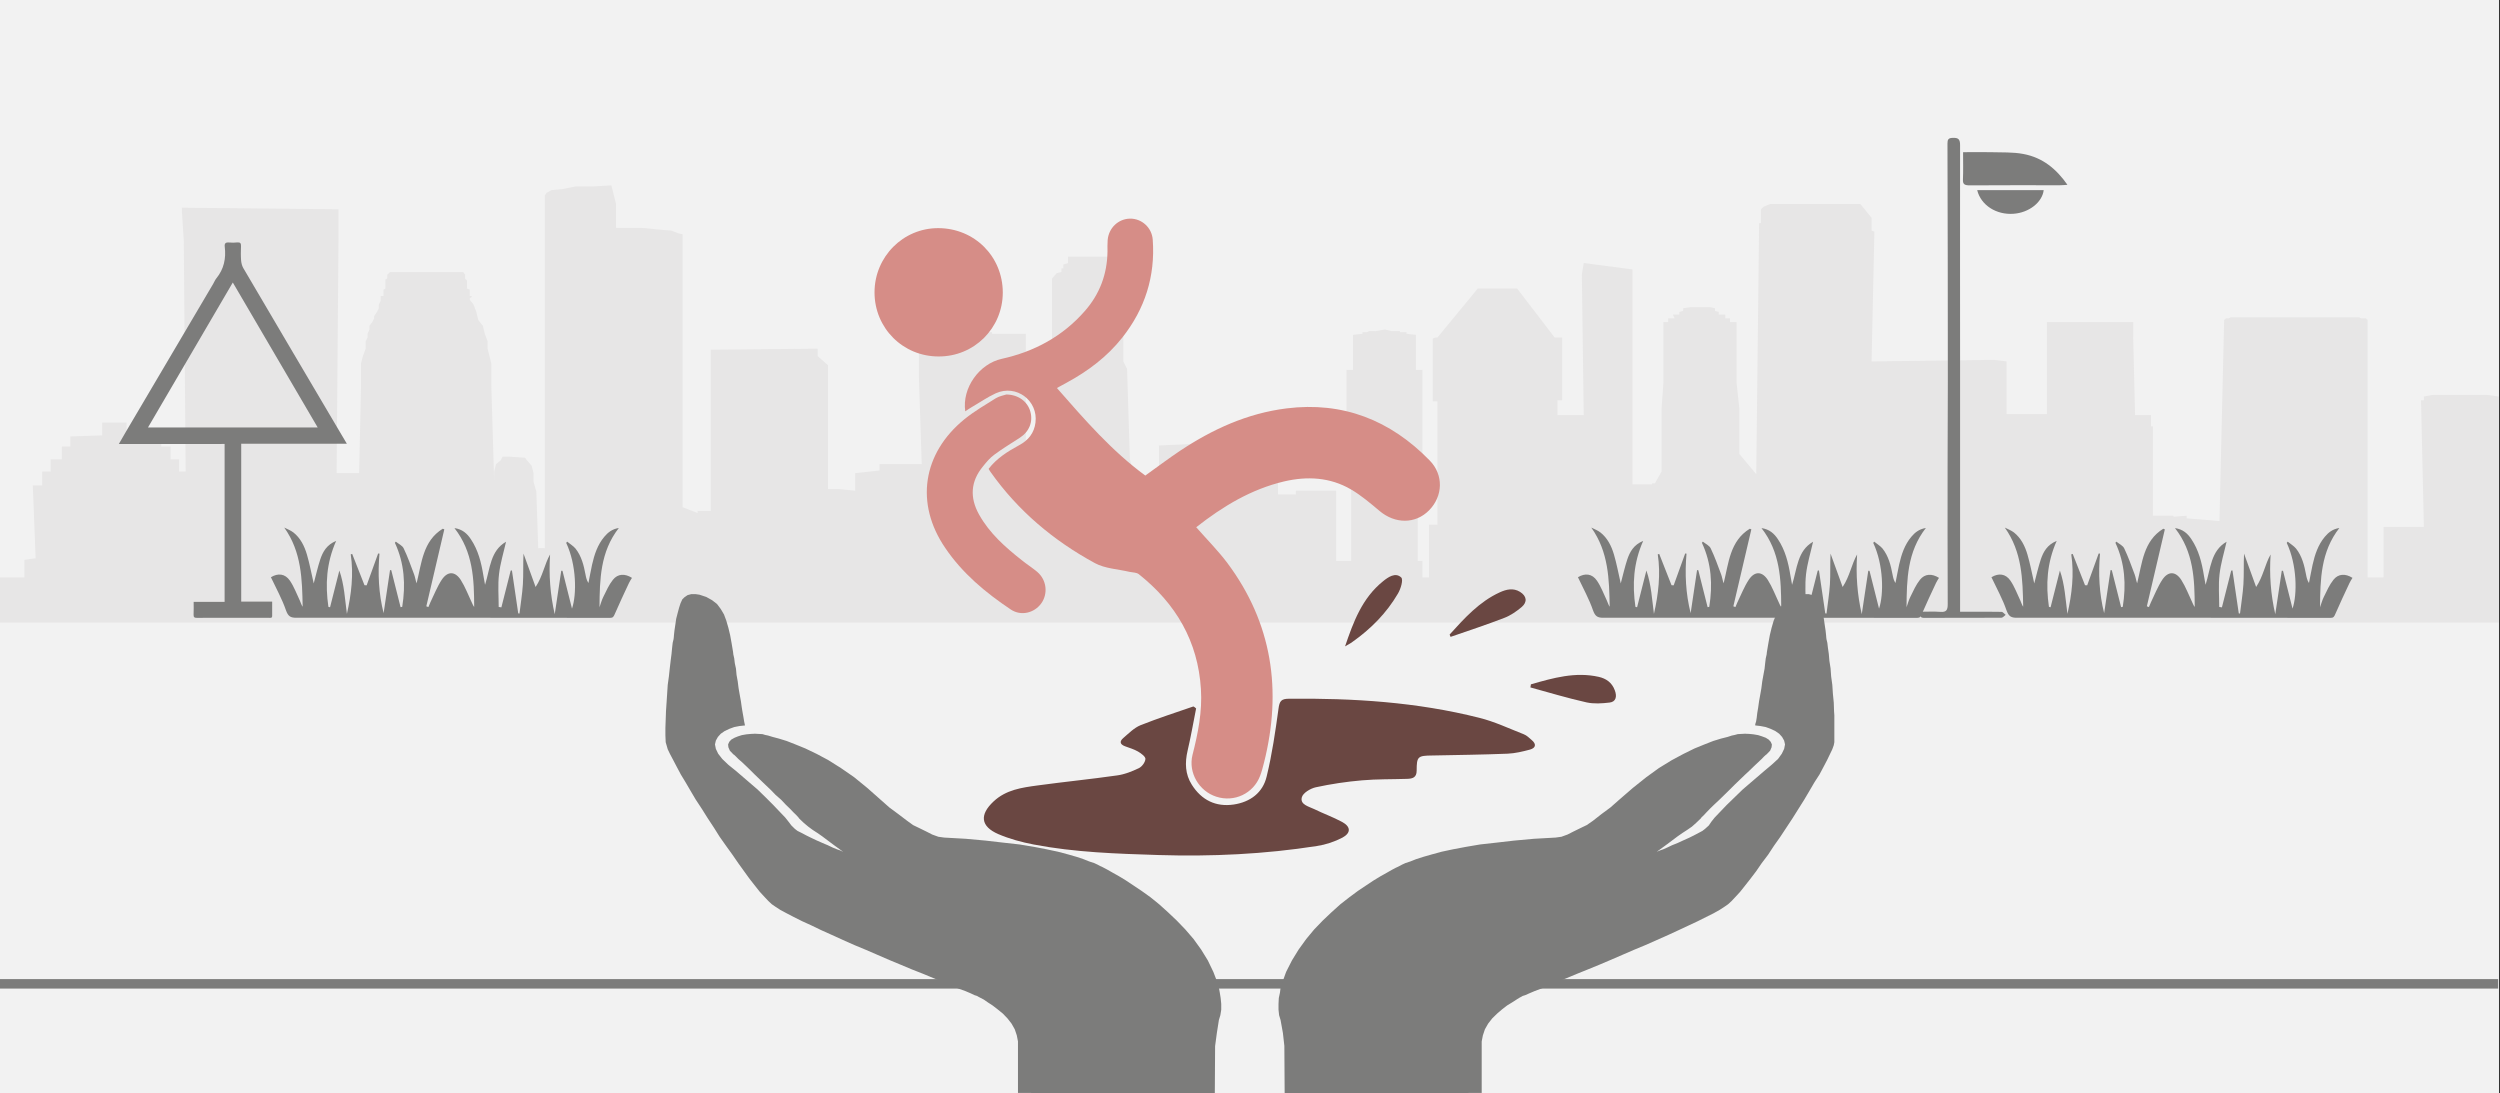 <svg width="526" height="230" xmlns="http://www.w3.org/2000/svg" xmlns:xlink="http://www.w3.org/1999/xlink" overflow="hidden"><rect width="100%" height="100%" fill="#333333" stroke="none"/><defs><clipPath id="clip0"><path d="M0 0 526 0 526 230 0 230Z" fill-rule="evenodd" clip-rule="evenodd"/></clipPath></defs><g clip-path="url(#clip0)"><rect x="0" y="0" width="525.239" height="230" fill="#FFFFFF" transform="scale(1.001 1)"/><rect x="0" y="0" width="525.239" height="230" fill="#F2F2F2" transform="scale(1.001 1)"/><path d="M525.239 90.881 525.239 44.433 522.874 44.097 511.246 44.097 509.472 44.433 509.472 44.433 509.472 45.217 508.88 45.217 508.88 45.44 509.472 71.854 503.756 71.854 500.997 71.854 500.997 82.487 497.647 82.487 497.647 28.54 497.647 28.316 497.252 27.98 496.267 27.98 495.873 27.757 494.493 27.757 493.508 27.757 471.237 27.757 469.857 27.757 468.872 27.757 468.478 27.98 467.886 27.98 467.492 28.316 466.507 70.623 459.609 70.063 459.609 69.504 456.849 69.728 456.849 69.504 456.258 69.504 455.864 69.504 454.878 69.504 453.893 69.504 453.499 69.504 452.513 69.504 452.513 50.701 452.119 50.701 452.119 48.35 451.725 48.35 448.769 48.35 448.375 32.01 448.375 29.324 448.375 28.764 447.98 28.764 430.637 28.764 430.242 28.764 430.242 29.324 430.242 32.01 430.242 48.127 429.848 48.127 426.498 48.127 422.753 48.127 421.768 48.127 421.768 37.046 419.008 36.711 393.387 37.046 393.978 9.737 393.387 9.513 393.387 8.954 393.387 7.946 393.387 6.827 391.022 3.917 390.234 3.917 372.102 3.917 370.722 4.477 370.131 5.037 370.131 6.044 370.131 7.163 370.131 7.946 369.737 7.946 369.737 8.73 369.145 60.774 365.598 56.521 365.598 47.007 365.006 41.523 365.006 28.764 363.627 28.764 363.627 28.764 363.627 27.98 362.641 27.98 362.641 27.98 362.641 27.197 361.853 27.197 361.262 27.197 361.262 26.637 360.473 26.414 360.473 26.414 360.473 25.854 359.488 25.63 355.349 25.63 353.772 25.854 353.772 26.414 353.772 26.414 352.984 26.637 352.984 27.197 352.984 27.197 351.604 27.197 351.999 27.98 351.604 27.98 350.619 27.98 350.619 28.764 350.619 28.764 349.634 28.764 349.634 41.523 349.239 47.007 349.239 60.214 347.86 62.676 347.269 62.676 347.269 62.9 345.889 62.9 345.889 62.9 344.115 62.9 344.115 62.9 343.13 62.9 343.13 29.324 343.13 17.684 332.881 16.341 332.487 18.803 332.881 48.35 327.363 48.35 327.363 47.343 327.363 47.343 327.363 45.217 327.363 45.217 327.757 45.217 327.757 45.217 328.348 45.217 328.348 45.217 328.348 45.217 328.348 32.234 328.348 32.01 328.348 32.01 328.348 32.01 327.757 32.01 327.757 32.01 327.363 32.01 327.363 32.01 326.771 32.01 326.771 32.01 326.771 32.01 318.888 21.713 310.61 21.713 302.135 32.01 302.135 32.01 302.135 32.01 302.135 32.01 302.135 32.01 301.741 32.01 301.741 32.01 301.15 32.234 301.15 32.234 301.15 32.234 301.15 45.217 301.15 45.217 301.15 45.217 301.15 45.44 301.741 45.44 302.135 45.44 302.135 45.44 302.135 47.567 302.135 47.567 302.135 47.567 302.135 71.406 300.362 71.406 300.362 82.487 298.982 82.487 298.982 79.017 297.997 79.017 297.997 60.998 298.982 60.998 298.982 38.837 297.602 38.837 297.602 31.45 295.632 31.226 295.632 31.226 295.632 30.89 295.237 30.89 295.237 30.89 294.646 30.89 294.646 30.89 294.252 30.89 294.252 30.667 293.858 30.667 293.267 30.667 292.872 30.667 292.478 30.667 291.099 30.331 289.128 30.667 289.128 30.667 288.734 30.667 288.142 30.667 287.748 30.667 287.748 30.667 287.354 30.89 286.763 30.89 286.763 30.89 286.368 30.89 286.368 30.89 286.368 31.226 286.368 31.226 284.398 31.45 284.398 38.837 283.018 38.837 283.018 60.998 284.003 60.998 284.003 79.017 280.85 79.017 280.85 64.243 273.361 64.243 272.375 64.243 272.375 65.027 272.375 65.027 270.01 65.027 268.631 65.027 268.631 61.557 267.645 61.557 267.645 57.304 266.266 57.304 266.266 57.304 266.266 57.304 266.266 57.304 265.871 57.304 265.871 57.304 265.477 57.304 265.477 57.304 264.886 57.304 264.886 57.304 264.492 57.304 264.492 57.304 263.9 57.304 262.521 57.304 261.732 57.304 261.732 54.954 259.762 54.954 257.397 54.954 257.397 58.983 257.397 58.983 256.608 58.983 256.608 62.676 255.623 62.676 255.623 64.467 255.229 64.467 255.229 64.467 254.637 64.467 254.637 64.467 254.637 62.9 252.864 62.9 252.864 61.557 252.864 61.333 250.893 61.557 250.893 54.394 243.6 54.73 243.6 62.9 242.615 62.9 242.615 82.487 242.615 82.487 242.615 73.757 238.87 73.757 238.87 63.124 237.491 57.64 236.899 38.613 236.111 37.046 236.111 19.586 235.52 18.467 234.731 18.243 234.731 17.684 234.731 17.46 234.14 17.46 234.14 16.676 234.14 16.676 233.352 16.341 233.352 15.333 233.352 14.998 232.761 14.998 224.877 14.998 224.483 14.998 224.483 15.333 224.483 16.341 223.497 16.676 223.497 16.676 223.497 17.46 223.103 17.46 223.103 17.684 223.103 18.243 222.118 18.467 221.132 19.586 221.132 37.046 220.147 38.613 220.147 54.954 220.147 54.73 220.147 54.73 220.147 54.394 220.147 54.394 217.979 54.394 217.388 54.394 217.388 54.73 217.388 54.73 216.994 54.73 216.994 54.954 216.994 55.289 216.994 55.289 216.994 55.289 216.994 55.513 216.402 55.513 216.402 55.513 216.402 56.073 216.008 56.073 216.008 56.073 216.008 65.027 215.614 66.034 215.614 40.404 215.614 38.837 215.614 35.144 215.614 35.144 215.614 33.8 215.614 31.226 208.519 31.226 208.519 30.89 207.73 30.89 207.73 31.226 201.621 31.226 201.227 30.667 200.241 30.667 200.241 31.226 193.737 31.226 193.737 33.8 193.737 35.144 193.146 35.144 193.146 38.837 193.146 40.404 193.737 58.647 185.262 58.647 184.868 58.647 184.868 59.99 184.868 59.99 179.744 60.55 179.744 64.243 176.394 63.907 174.028 63.907 174.028 55.737 174.028 55.737 174.028 37.83 171.861 35.927 171.861 35.927 171.861 34.584 171.861 34.36 149.393 34.584 149.393 68.496 146.633 68.496 146.633 68.944 143.48 67.713 143.48 10.297 142.494 10.073 141.115 9.513 138.356 9.29 135.005 8.954 131.26 8.954 129.487 8.954 129.487 3.917 128.501 0 124.757 0.224 121.012 0.224 118.253 0.783 115.888 1.007 114.902 1.567 114.508 2.127 114.508 10.521 114.508 76.331 114.114 76.331 113.128 76.331 112.734 64.467 112.143 62.341 112.143 60.55 111.749 58.983 110.763 57.864 110.369 57.304 107.019 57.08 105.639 57.08 105.245 57.864 104.259 58.647 103.865 60.214 103.865 62.117 103.274 42.307 103.274 40.74 103.274 40.74 103.274 40.404 103.274 39.061 103.274 37.494 102.88 35.927 102.486 34.36 102.486 32.793 101.894 31.226 101.5 29.547 100.515 28.316 100.121 26.637 99.529 25.071 98.741 24.063 98.741 23.727 99.135 23.504 99.135 23.28 99.135 23.28 99.135 23.28 98.741 23.28 98.741 22.944 98.741 22.496 98.741 21.937 98.15 21.713 98.15 21.153 98.15 20.817 98.15 20.37 98.15 20.034 97.755 19.586 97.755 19.251 97.755 18.803 97.361 18.243 81.989 18.243 81.397 18.803 81.397 19.027 81.397 19.586 81.003 19.81 81.003 20.37 81.003 20.817 81.003 21.153 81.003 21.713 80.609 21.937 80.609 22.496 80.609 22.72 80.609 23.28 80.018 23.28 80.018 24.287 79.623 25.071 79.623 25.854 79.229 26.637 78.638 27.533 78.638 27.98 78.244 28.764 77.653 29.547 77.653 30.331 77.258 31.226 77.258 32.01 76.864 32.793 76.864 34.36 76.273 35.927 75.879 37.494 75.879 39.061 75.879 40.74 75.879 40.964 75.879 42.307 75.485 60.55 70.754 60.55 71.149 11.08 71.149 5.037 38.235 4.701 38.235 5.484 38.629 11.64 39.023 60.214 37.644 60.214 37.644 57.64 37.644 57.64 37.644 57.64 37.644 57.64 37.644 57.64 35.87 57.64 35.87 55.289 35.87 55.289 35.87 54.954 35.87 54.954 35.87 54.954 35.279 54.954 33.899 54.954 33.899 53.163 33.899 53.163 33.505 52.827 33.505 52.827 33.505 52.827 33.505 52.827 26.607 52.603 26.607 52.38 26.607 52.38 26.607 52.38 26.607 52.38 26.607 52.044 26.607 52.044 26.607 51.82 26.607 51.484 26.607 51.26 26.607 51.26 26.607 51.036 26.607 50.701 26.607 50.701 26.607 50.701 26.607 50.701 26.607 49.917 21.483 49.917 21.483 52.603 14.782 52.827 14.782 52.827 14.782 52.827 14.782 54.954 13.008 54.954 13.008 54.954 13.008 54.954 13.008 54.954 13.008 57.64 11.234 57.64 10.643 57.64 10.643 57.64 10.643 57.64 10.643 57.64 10.643 60.214 9.263 60.214 9.263 60.214 9.263 60.214 8.869 60.214 8.869 60.214 8.869 60.214 8.869 60.214 8.869 60.214 8.869 63.124 6.898 63.124 7.489 78.457 5.124 78.793 5.124 82.487 0 82.487 0 92 525.239 92 525.239 90.881Z" fill="#E7E6E6" fill-rule="evenodd" transform="matrix(1.001 0 -0 1 0 39)"/><path d="M0 0 525.087 0" stroke="#7C7C7B" stroke-width="1.997" stroke-miterlimit="8" fill="none" fill-rule="evenodd" transform="matrix(1.001 0 -0 1 0 207)"/><path d="M6.314 0 7.172 0.128 8.581 0.595 9.807 1.275 10.849 2.083 11.646 3.146 12.32 4.294 12.811 5.611 13.24 7.099 13.608 8.63 13.914 10.33 14.221 12.158 14.282 12.71 14.466 13.518 14.588 14.539 14.834 15.686 14.956 17.004 15.201 18.364 15.385 19.81 15.63 21.212 15.876 22.573 16.06 23.891 16.244 24.996 16.427 26.016 16.55 26.781 16.673 27.377 16.734 27.632 15.569 27.759 14.466 27.972 13.424 28.354 12.443 28.822 11.646 29.375 11.033 30.055 10.604 30.82 10.42 31.628 10.604 32.563 11.095 33.583 11.953 34.688 13.24 35.921 14.772 37.154 19.37 41.107 21.025 42.723 22.68 44.38 25.193 47.016 25.867 47.866 26.48 48.674 27.215 49.397 27.767 49.822 28.625 50.247 29.667 50.8 30.709 51.31 31.874 51.862 33.039 52.372 34.142 52.84 35.123 53.308 36.042 53.69 36.778 53.945 37.207 54.158 37.329 54.2 35.123 52.585 32.916 50.927 31.935 50.247 30.955 49.609 30.035 48.929 29.116 48.164 28.135 47.229 27.951 46.974 27.522 46.506 26.909 45.911 26.174 45.146 25.254 44.253 24.335 43.275 23.17 42.255 22.189 41.235 21.025 40.13 19.921 39.067 18.818 38.004 17.837 37.026 16.918 36.134 16.06 35.326 15.324 34.688 14.834 34.178 14.466 33.838 14.282 33.711 13.546 32.945 13.24 32.223 13.179 31.628 13.424 31.075 13.853 30.607 14.527 30.225 15.263 29.927 16.06 29.672 17.04 29.502 17.96 29.417 18.818 29.375 19.615 29.417 20.412 29.459 20.963 29.63 21.576 29.757 22.557 30.055 23.844 30.395 25.499 30.905 27.338 31.628 29.422 32.478 31.813 33.626 34.265 34.943 36.9 36.601 39.659 38.514 42.417 40.767 45.298 43.318 47.075 44.891 48.914 46.251 50.815 47.696 52.041 48.589 53.45 49.269 54.922 49.992 56.086 50.587 57.373 51.055 58.599 51.225 63.135 51.48 67.303 51.862 70.981 52.287 74.414 52.67 77.478 53.18 80.114 53.69 82.505 54.2 84.589 54.753 86.366 55.263 87.899 55.773 89.064 56.241 90.106 56.581 90.841 56.921 91.393 57.219 91.699 57.346 92.19 57.601 92.986 58.026 94.028 58.621 95.316 59.344 96.787 60.237 98.319 61.257 100.097 62.447 101.936 63.765 103.775 65.253 105.613 66.911 107.452 68.654 109.291 70.567 111.008 72.565 112.601 74.775 114.011 77.071 115.176 79.494 116.156 82.044 116.34 82.81 116.524 83.83 116.708 84.978 116.831 86.21 116.831 87.443 116.647 88.591 116.34 89.611 115.911 92.332 115.543 95.095 115.482 105 74.107 104.957 74.107 94.117 73.862 92.842 73.433 91.567 72.759 90.376 71.9 89.271 70.92 88.251 69.817 87.358 68.774 86.551 67.794 85.913 66.936 85.318 66.2 84.935 65.648 84.638 65.526 84.553 64.974 84.383 64.177 84 63.074 83.532 61.664 83.022 60.009 82.342 58.231 81.577 56.27 80.769 54.125 79.876 51.857 78.984 49.527 78.006 47.075 76.986 44.624 75.923 42.172 74.86 39.72 73.84 37.329 72.777 35 71.715 32.732 70.694 30.709 69.717 28.748 68.824 26.97 67.931 25.499 67.166 24.151 66.443 23.109 65.763 22.373 65.253 21.638 64.573 20.841 63.723 19.86 62.66 18.818 61.342 17.715 59.939 16.55 58.324 15.324 56.623 14.098 54.838 12.75 52.968 11.401 51.055 10.175 49.099 8.888 47.144 7.662 45.188 6.375 43.233 5.271 41.362 4.229 39.577 3.249 37.962 2.391 36.346 1.655 34.943 0.981 33.668 0.49 32.648 0.245 31.798 0.061 31.16 0 29.715 0 28.142 0.061 26.441 0.123 24.656 0.245 22.828 0.368 20.957 0.49 19.087 0.736 17.302 0.919 15.601 1.103 14.028 1.287 12.583 1.41 11.308 1.532 10.245 1.716 9.48 1.778 8.97 1.778 8.842 1.9 7.694 2.084 6.462 2.268 5.186 2.574 3.996 2.881 2.848 3.187 1.913 3.555 1.105 3.984 0.68 4.659 0.213 5.455 0 6.314 0Z" fill="#7C7C7B" fill-rule="evenodd" transform="matrix(1.001 0 -0 1 140 125)"/><path d="M110.572 0 111.431 0 112.229 0.213 112.965 0.68 113.333 1.105 113.701 1.913 114.069 2.848 114.376 3.996 114.622 5.186 114.806 6.462 114.99 7.694 115.113 8.842 115.113 8.97 115.174 9.48 115.358 10.245 115.481 11.308 115.665 12.583 115.788 14.028 116.033 15.601 116.156 17.302 116.401 19.087 116.524 20.957 116.708 22.828 116.769 24.656 116.831 25.506 116.831 31.16 116.708 31.798 116.401 32.648 115.91 33.668 115.297 34.943 114.56 36.346 113.701 37.962 112.658 39.577 111.615 41.362 110.511 43.233 109.283 45.188 108.056 47.144 106.768 49.099 105.479 51.055 104.129 52.968 102.902 54.838 101.552 56.623 100.386 58.324 99.159 59.939 98.054 61.342 97.011 62.66 96.029 63.723 95.232 64.573 94.495 65.253 93.759 65.763 92.716 66.443 91.427 67.166 89.893 67.931 88.114 68.824 86.212 69.717 84.126 70.694 81.916 71.715 79.523 72.777 77.13 73.84 74.676 74.86 72.222 75.923 69.767 76.986 67.374 78.006 64.981 78.984 62.772 79.876 60.624 80.769 58.599 81.577 56.82 82.342 55.163 83.022 53.813 83.532 52.709 84 51.85 84.383 51.297 84.553 51.175 84.638 50.623 84.935 50.009 85.318 49.089 85.913 48.045 86.551 47.002 87.358 45.959 88.251 44.916 89.271 44.057 90.376 43.382 91.567 42.953 92.842 42.707 94.117 42.707 104.957 1.289 105 1.227 95.053 0.92 92.332 0.43 89.611 0.123 88.591 0 87.443 0 86.21 0.061 84.978 0.307 83.83 0.43 82.81 0.675 82.044 1.595 79.494 2.823 77.071 4.234 74.775 5.829 72.565 7.486 70.567 9.327 68.654 11.168 66.911 13.008 65.253 14.911 63.765 16.69 62.447 18.47 61.257 20.004 60.237 21.476 59.344 22.765 58.621 23.808 58.026 24.606 57.601 25.158 57.346 25.403 57.219 25.956 56.921 26.692 56.581 27.735 56.241 28.901 55.773 30.496 55.263 32.276 54.753 34.301 54.2 36.694 53.69 39.394 53.18 42.4 52.67 45.836 52.287 49.518 51.862 53.691 51.48 58.231 51.225 59.459 51.055 60.747 50.587 61.913 49.992 63.386 49.269 64.797 48.589 66.085 47.696 67.926 46.251 69.767 44.891 71.546 43.318 74.492 40.767 77.314 38.514 79.953 36.601 82.653 34.943 85.107 33.626 87.439 32.478 89.525 31.628 91.366 30.905 93.023 30.395 94.373 30.055 95.293 29.757 95.907 29.63 96.52 29.459 97.257 29.417 98.054 29.375 98.975 29.417 99.834 29.502 100.816 29.672 101.613 29.927 102.411 30.225 103.025 30.607 103.454 31.075 103.7 31.628 103.638 32.223 103.331 32.945 102.595 33.711 102.411 33.838 102.043 34.178 101.552 34.688 100.877 35.326 100.018 36.134 99.097 37.026 98.054 38.004 96.95 39.067 95.845 40.13 94.741 41.235 93.698 42.255 92.655 43.275 91.612 44.253 90.691 45.146 89.955 45.911 89.403 46.506 88.912 46.974 88.728 47.229 87.746 48.164 86.887 48.929 85.905 49.609 84.923 50.247 83.941 50.927 81.732 52.585 79.523 54.2 79.646 54.158 80.137 53.945 80.873 53.69 81.732 53.308 82.714 52.84 83.88 52.372 84.984 51.862 86.212 51.31 87.255 50.8 88.298 50.247 89.096 49.822 89.648 49.397 90.446 48.674 90.998 47.866 91.673 47.016 94.189 44.38 97.563 41.107 102.165 37.154 103.638 35.921 104.988 34.688 105.786 33.583 106.277 32.563 106.461 31.628 106.277 30.82 105.847 30.055 105.234 29.375 104.436 28.822 103.454 28.354 102.411 27.972 101.306 27.759 100.202 27.632 100.202 27.377 100.386 26.781 100.509 26.016 100.631 24.996 100.816 23.891 101 22.573 101.245 21.212 101.491 19.81 101.675 18.364 101.92 17.004 102.165 15.686 102.288 14.539 102.411 13.518 102.595 12.71 102.656 12.158 102.963 10.33 103.27 8.63 103.638 7.099 104.068 5.611 104.62 4.294 105.234 3.146 106.093 2.083 107.136 1.275 108.302 0.595 109.713 0.128 110.572 0Z" fill="#7C7C7B" fill-rule="evenodd" transform="matrix(1.001 0 -0 1 269 125)"/><path d="M48.635 64.93C50.919 67.536 53.204 69.834 55.147 72.407 64.624 85.098 66.704 99.263 62.886 114.458 62.647 115.384 62.408 116.344 62.067 117.236 60.67 120.941 56.647 122.861 52.863 121.627 49.215 120.46 46.931 116.55 47.851 112.846 49.01 108.284 49.931 103.722 49.624 98.989 49.01 88.905 44.34 80.982 36.567 74.808 36.09 74.43 35.306 74.465 34.658 74.328 32.203 73.745 29.476 73.642 27.328 72.475 18.634 67.742 11.168 61.465 5.407 53.302 5.271 53.13 5.168 52.925 4.998 52.65 6.702 50.421 9.021 48.98 11.407 47.677 13.35 46.648 14.578 45.104 14.85 42.909 15.43 38.279 10.828 34.815 6.532 36.735 4.793 37.524 3.191 38.656 1.521 39.616 1.043 39.891 0.6 40.2 0.089 40.542-0.627 35.569 3.089 30.527 7.759 29.498 14.578 27.989 20.544 24.799 25.214 19.448 28.351 15.881 29.919 11.697 29.987 6.929 29.987 6.14 29.953 5.317 30.021 4.528 30.226 1.956 32.271 0.035 34.726 0 37.181-0.034 39.328 1.887 39.499 4.459 40.044 12.143 37.862 19.002 33.09 25.039 29.885 29.087 25.862 32.105 21.362 34.54 20.782 34.849 20.169 35.192 19.351 35.638 25.18 42.292 30.839 48.843 37.931 54.057 40.385 52.307 42.737 50.524 45.192 48.877 52.044 44.315 59.374 40.954 67.624 39.925 79.454 38.45 89.443 42.395 97.693 50.867 100.693 53.919 100.489 58.413 97.591 61.362 94.727 64.278 90.432 64.278 87.125 61.465 85.216 59.853 83.272 58.207 81.159 56.972 76.761 54.4 71.954 54.16 67.113 55.291 60.158 56.938 54.226 60.539 48.635 64.93Z" fill="#D68D87" fill-rule="evenodd" transform="matrix(1.001 0 -0 1 203 46)"/><path d="M44.618 2.057C44.032 5.034 43.515 8.01 42.825 10.953 42.239 13.48 42.307 15.903 43.722 18.118 45.757 21.337 48.757 22.826 52.517 22.272 56.001 21.753 58.656 19.78 59.45 16.353 60.588 11.68 61.278 6.903 61.933 2.126 62.14 0.534 62.485 0.014 64.14 0.014 77.626-0.124 91.009 0.707 104.15 4.03 107.358 4.826 110.393 6.28 113.497 7.491 114.118 7.734 114.635 8.253 115.153 8.703 116.188 9.568 116.015 10.364 114.808 10.71 113.256 11.126 111.669 11.507 110.083 11.576 104.805 11.784 99.528 11.853 94.217 11.957 91.216 11.991 90.975 12.164 90.975 15.141 90.975 16.595 90.112 16.837 88.974 16.872 85.801 16.976 82.628 16.907 79.489 17.183 76.247 17.46 73.005 17.945 69.797 18.637 68.659 18.88 67.038 19.849 66.831 20.784 66.451 22.307 68.314 22.687 69.452 23.241 71.349 24.176 73.384 24.903 75.247 25.907 77.144 26.91 77.213 28.226 75.385 29.23 73.729 30.095 71.866 30.718 70.038 30.995 59.001 32.726 47.895 33.245 36.72 32.899 27.925 32.622 19.13 32.345 10.472 30.683 7.954 30.199 5.402 29.506 3.057 28.503-0.703 26.876-0.944 24.418 2.056 21.614 4.678 19.157 7.989 18.707 11.3 18.257 16.853 17.495 22.475 16.941 28.028 16.145 29.58 15.937 31.132 15.314 32.581 14.622 33.236 14.31 33.926 13.376 33.961 12.684 33.995 12.199 33.064 11.507 32.409 11.126 31.581 10.641 30.615 10.364 29.684 10.018 28.58 9.603 28.477 8.98 29.339 8.253 30.477 7.283 31.581 6.141 32.926 5.587 36.582 4.134 40.307 2.922 44.032 1.641 44.239 1.71 44.411 1.884 44.618 2.057Z" fill="#6A4742" fill-rule="evenodd" transform="matrix(1.001 0 -0 1 207 147)"/><path d="M13.463 27C5.965 27 0 21.03 0 13.517 0 6.038 5.999-0.034 13.429 0 21.03 0.034 26.961 5.97 26.961 13.586 26.927 21.065 20.928 27.034 13.463 27Z" fill="#D68D87" fill-rule="evenodd" transform="matrix(1.001 0 -0 1 184 48)"/><path d="M16.715 0C19.268 0.035 21.165 1.501 21.751 3.56 22.372 5.724 21.544 7.819 19.544 9.11 17.75 10.262 15.922 11.379 14.232 12.635 13.301 13.299 12.542 14.206 11.818 15.114 9.197 18.29 8.99 21.676 10.99 25.271 13.197 29.215 16.474 32.112 19.923 34.835 20.992 35.707 22.165 36.44 23.234 37.348 25.2 39.023 25.51 41.92 24.062 43.945 22.579 46.004 19.785 46.667 17.647 45.236 12.335 41.676 7.472 37.627 3.851 32.252-2.495 22.932-0.909 12.356 7.955 5.166 9.99 3.525 12.301 2.164 14.543 0.768 15.301 0.314 16.233 0.175 16.715 0Z" fill="#D68D87" fill-rule="evenodd" transform="matrix(1.001 0 -0 1 195 83)"/><path d="M0 9.511C3.129 6.049 6.258 2.587 10.541 0.629 11.924-0.001 13.373-0.35 14.79 0.524 16.206 1.398 16.404 2.657 15.119 3.741 14.032 4.65 12.78 5.524 11.463 6.014 7.741 7.447 3.953 8.706 0.198 10 0.132 9.825 0.066 9.685 0 9.511Z" fill="#6A4742" fill-rule="evenodd" transform="matrix(1.001 0 -0 1 305 124)"/><path d="M0.102 1.984C4.767 0.643 9.432-0.699 14.369 0.413 15.867 0.758 17.127 1.563 17.74 3.249 18.25 4.591 17.944 5.664 16.65 5.817 15.05 6.009 13.347 6.124 11.781 5.779 7.831 4.897 3.916 3.709 0 2.636 0.034 2.444 0.068 2.214 0.102 1.984Z" fill="#6A4742" fill-rule="evenodd" transform="matrix(1.001 0 -0 1 322 142)"/><path d="M0 15C1.741 9.873 3.586 4.848 7.973 1.307 9.052 0.43 10.584-0.65 11.802 0.497 12.29 0.969 11.698 2.925 11.106 3.904 8.739 7.951 5.466 11.29 1.601 14.022 1.114 14.393 0.557 14.663 0 15Z" fill="#6A4742" fill-rule="evenodd" transform="matrix(1.001 0 -0 1 283 121)"/><path d="M0.124 99.709C1.515 99.709 2.88 99.63 4.219 99.735 5.532 99.841 5.794 99.341 5.794 98.103 5.742 88.365 5.768 78.626 5.768 68.887 5.768 63.018 5.82 57.148 5.82 51.279 5.82 34.591 5.794 17.878 5.742 1.19 5.742 0.374 5.925 0.032 6.818 0.006 7.973-0.047 8.393 0.243 8.393 1.506 8.367 16.325 8.393 31.143 8.393 45.962 8.393 63.281 8.393 80.6 8.393 97.919 8.393 98.445 8.393 98.972 8.393 99.709 9.154 99.709 9.784 99.709 10.414 99.709 12.645 99.709 14.877 99.683 17.108 99.735 17.396 99.735 17.685 100.156 17.974 100.367 17.685 100.577 17.37 100.972 17.081 100.972 11.7 100.999 6.319 100.999 0.938 100.999 0.098 101.025-0.191 100.709 0.124 99.709Z" fill="#7C7C7B" fill-rule="evenodd" transform="matrix(1.001 0 -0 1 404 29)"/><path d="M0.031 0.021C2.076 0.021 3.962-0.026 5.847 0.021 8.131 0.091 10.495-0.026 12.699 0.396 16.816 1.168 19.658 3.581 21.968 6.883 21.304 6.93 20.853 6.977 20.401 6.977 14.08 6.977 7.76 6.953 1.439 7 0.376 7-0.049 6.789 0.004 5.782 0.084 3.885 0.031 2.035 0.031 0.021Z" fill="#7C7C7B" fill-rule="evenodd" transform="matrix(1.001 0 -0 1 413 32)"/><path d="M0 0C4.727 0 9.353 0 13.98 0 13.678 2.584 10.862 4.756 7.644 4.976 4.048 5.25 0.779 3.189 0 0Z" fill="#7C7C7B" fill-rule="evenodd" transform="matrix(1.001 0 -0 1 416 40)"/><path d="M0 42.424C0.594 41.404 1.069 40.575 1.545 39.746 7.649 29.404 13.754 19.047 19.844 8.705 20.066 8.32 20.23 7.891 20.512 7.551 22.101 5.598 22.562 3.364 22.265 0.922 22.176 0.212 22.443-0.039 23.156 0.02 23.75 0.079 24.344 0.064 24.938 0.005 25.547-0.039 25.696 0.212 25.681 0.774 25.651 1.766 25.621 2.757 25.696 3.733 25.74 4.296 25.874 4.902 26.156 5.391 32.751 16.65 39.39 27.88 46.015 39.125 46.624 40.161 47.233 41.196 47.931 42.365 40.445 42.365 33.122 42.365 25.725 42.365 25.725 53.462 25.725 64.47 25.725 75.582 27.849 75.582 29.988 75.582 32.231 75.582 32.231 76.662 32.246 77.638 32.231 78.6 32.231 79.118 31.8 78.985 31.518 78.985 28.622 78.999 25.725 78.985 22.829 78.985 20.705 78.985 18.566 78.97 16.442 78.999 15.908 78.999 15.685 78.881 15.714 78.304 15.759 77.446 15.729 76.588 15.729 75.626 17.913 75.626 20.052 75.626 22.235 75.626 22.235 64.514 22.235 53.506 22.235 42.41 14.883 42.424 7.545 42.424 0 42.424ZM6.134 38.933C18.091 38.933 29.869 38.933 41.796 38.933 35.825 28.738 29.929 18.648 23.958 8.439 17.987 18.677 12.09 28.753 6.134 38.933Z" fill="#7C7C7B" fill-rule="evenodd" transform="matrix(1.001 0 -0 1 25 51)"/><path d="M0 10.45C1.478 9.544 2.977 9.677 3.999 11.179 4.868 12.46 5.411 13.963 6.085 15.377 6.281 15.797 6.389 16.261 6.672 16.658 6.563 10.892 6.455 5.126 2.804 0 3.455 0.331 4.173 0.597 4.738 1.038 6.215 2.209 7.041 3.888 7.563 5.656 8.128 7.578 8.497 9.566 8.997 11.754 9.475 9.964 9.845 8.307 10.366 6.716 10.91 5.103 11.714 3.623 13.713 2.806 11.649 7.445 11.41 12.019 12.083 16.68 12.192 16.702 12.322 16.725 12.431 16.769 13.083 14.228 13.713 11.709 14.387 9.036 15.43 12.041 15.56 15.112 15.973 18.161 16.908 14.029 17.408 9.854 16.777 5.634 16.886 5.612 16.973 5.567 17.082 5.545 17.951 7.733 18.799 9.942 19.668 12.129 19.82 12.129 19.972 12.151 20.124 12.151 20.928 9.92 21.733 7.688 22.537 5.457 22.624 5.457 22.732 5.479 22.819 5.479 22.45 9.699 22.645 13.874 23.689 18.006 24.145 14.979 24.579 11.975 25.036 8.948 25.123 8.948 25.21 8.97 25.297 8.97 25.949 11.555 26.601 14.162 27.253 16.747 27.361 16.725 27.492 16.702 27.6 16.68 28.339 12.063 28.078 7.534 26.057 3.203 26.122 3.115 26.188 3.027 26.253 2.96 26.818 3.424 27.622 3.778 27.905 4.374 28.752 6.142 29.404 7.998 30.099 9.854 30.317 10.45 30.404 11.113 30.621 11.732 31.686 7.468 31.925 2.828 36.12 0.243 36.228 0.287 36.337 0.331 36.446 0.376 35.185 5.766 33.925 11.179 32.664 16.57 32.816 16.614 32.968 16.68 33.099 16.725 33.229 16.393 33.359 16.062 33.512 15.752 34.294 14.14 34.946 12.438 35.924 10.958 37.163 9.124 38.727 9.169 39.923 11.047 40.857 12.527 41.466 14.184 42.226 15.774 42.378 16.084 42.487 16.415 42.726 16.702 42.705 10.892 42.509 5.126 38.575 0.11 40.249 0.354 41.248 1.259 42.031 2.452 43.574 4.75 44.226 7.401 44.66 10.097 44.747 10.627 44.856 11.179 45.008 12.041 46.095 8.594 46.095 4.905 49.42 2.983 48.898 5.302 48.203 7.534 47.942 9.832 47.681 12.107 47.877 14.405 47.877 16.702 48.072 16.725 48.246 16.747 48.442 16.791 49.094 14.206 49.746 11.643 50.398 9.058 50.485 9.036 50.572 9.014 50.658 9.014 51.093 12.019 51.55 15.046 51.984 18.05 52.071 18.072 52.158 18.094 52.245 18.094 52.484 16.04 52.832 13.985 52.962 11.93 53.093 9.809 52.984 7.688 53.093 5.479 53.897 7.711 54.722 9.942 55.635 12.505 57.157 10.207 57.483 7.755 58.678 5.656 58.395 9.898 58.7 14.095 59.656 18.227 60.112 15.178 60.569 12.129 61.025 9.08 61.112 9.08 61.199 9.102 61.286 9.102 61.938 11.665 62.568 14.206 63.285 17.056 64.307 14.051 64.241 7.843 62.068 3.226 62.133 3.137 62.199 3.049 62.264 2.96 62.85 3.446 63.546 3.844 64.024 4.419 65.285 6.009 65.763 7.954 66.132 9.92 66.241 10.516 66.371 11.091 66.741 11.665 67.001 10.384 67.219 9.102 67.501 7.821 67.979 5.7 68.653 3.623 70.087 1.922 70.848 1.016 71.739 0.309 73.13 0.088 69.218 5.103 69.109 10.914 69.066 16.769 69.327 16.04 69.522 15.267 69.87 14.582 70.479 13.344 71.044 12.041 71.891 10.98 72.913 9.699 74.391 9.633 75.89 10.583 75.673 10.936 75.434 11.29 75.26 11.665 74.238 13.852 73.217 16.017 72.261 18.227 72.043 18.735 71.891 19 71.305 19 49.311 18.978 27.34 18.956 5.346 18.978 4.129 18.978 3.629 18.691 3.173 17.431 2.347 15.023 1.108 12.814 0 10.45Z" fill="#7C7C7B" fill-rule="evenodd" transform="matrix(1.001 0 -0 1 57 111)"/><path d="M0 10.45C1.478 9.544 2.977 9.677 3.999 11.179 4.868 12.46 5.411 13.963 6.085 15.377 6.281 15.797 6.389 16.261 6.672 16.658 6.563 10.892 6.455 5.126 2.804 0 3.455 0.331 4.173 0.597 4.738 1.038 6.215 2.209 7.041 3.888 7.563 5.656 8.128 7.578 8.497 9.566 8.997 11.754 9.475 9.964 9.845 8.307 10.366 6.716 10.91 5.103 11.714 3.623 13.713 2.806 11.649 7.445 11.41 12.019 12.083 16.68 12.192 16.702 12.322 16.725 12.431 16.769 13.083 14.228 13.713 11.709 14.387 9.036 15.43 12.041 15.56 15.112 15.973 18.161 16.908 14.029 17.408 9.854 16.777 5.634 16.886 5.612 16.973 5.567 17.082 5.545 17.951 7.733 18.799 9.942 19.668 12.129 19.82 12.129 19.972 12.151 20.124 12.151 20.928 9.92 21.733 7.688 22.537 5.457 22.624 5.457 22.732 5.479 22.819 5.479 22.45 9.699 22.645 13.874 23.689 18.006 24.145 14.979 24.579 11.975 25.036 8.948 25.123 8.948 25.21 8.97 25.297 8.97 25.949 11.555 26.601 14.162 27.253 16.747 27.361 16.725 27.492 16.702 27.6 16.68 28.339 12.063 28.078 7.534 26.057 3.203 26.122 3.115 26.188 3.027 26.253 2.96 26.818 3.424 27.622 3.778 27.905 4.374 28.752 6.142 29.404 7.998 30.099 9.854 30.317 10.45 30.404 11.113 30.621 11.732 31.686 7.468 31.925 2.828 36.12 0.243 36.228 0.287 36.337 0.331 36.446 0.376 35.185 5.766 33.925 11.179 32.664 16.57 32.816 16.614 32.968 16.68 33.099 16.725 33.229 16.393 33.359 16.062 33.512 15.752 34.294 14.14 34.946 12.438 35.924 10.958 37.163 9.124 38.727 9.169 39.923 11.047 40.857 12.527 41.466 14.184 42.226 15.774 42.378 16.084 42.487 16.415 42.726 16.702 42.705 10.892 42.509 5.126 38.575 0.11 40.249 0.354 41.248 1.259 42.031 2.452 43.574 4.75 44.226 7.401 44.66 10.097 44.747 10.627 44.856 11.179 45.008 12.041 46.095 8.594 46.095 4.905 49.42 2.983 48.898 5.302 48.203 7.534 47.942 9.832 47.681 12.107 47.877 14.405 47.877 16.702 48.072 16.725 48.246 16.747 48.442 16.791 49.094 14.206 49.746 11.643 50.398 9.058 50.485 9.036 50.572 9.014 50.658 9.014 51.093 12.019 51.55 15.046 51.984 18.05 52.071 18.072 52.158 18.094 52.245 18.094 52.484 16.04 52.832 13.985 52.962 11.93 53.093 9.809 52.984 7.688 53.093 5.479 53.897 7.711 54.722 9.942 55.635 12.505 57.157 10.207 57.483 7.755 58.678 5.656 58.395 9.898 58.7 14.095 59.656 18.227 60.112 15.178 60.569 12.129 61.025 9.08 61.112 9.08 61.199 9.102 61.286 9.102 61.938 11.665 62.568 14.206 63.285 17.056 64.307 14.051 64.241 7.843 62.068 3.226 62.133 3.137 62.199 3.049 62.264 2.96 62.85 3.446 63.546 3.844 64.024 4.419 65.285 6.009 65.763 7.954 66.132 9.92 66.241 10.516 66.371 11.091 66.741 11.665 67.001 10.384 67.219 9.102 67.501 7.821 67.979 5.7 68.653 3.623 70.087 1.922 70.848 1.016 71.739 0.309 73.13 0.088 69.218 5.103 69.109 10.914 69.066 16.769 69.327 16.04 69.522 15.267 69.87 14.582 70.479 13.344 71.044 12.041 71.891 10.98 72.913 9.699 74.391 9.633 75.89 10.583 75.673 10.936 75.434 11.29 75.26 11.665 74.238 13.852 73.217 16.017 72.261 18.227 72.043 18.735 71.891 19 71.305 19 49.311 18.978 27.34 18.956 5.346 18.978 4.129 18.978 3.629 18.691 3.173 17.431 2.347 15.023 1.108 12.814 0 10.45Z" fill="#7C7C7B" fill-rule="evenodd" transform="matrix(1.001 0 -0 1 419 111)"/><path d="M0 10.45C1.478 9.544 2.977 9.677 3.999 11.179 4.868 12.46 5.411 13.963 6.085 15.377 6.281 15.797 6.389 16.261 6.672 16.658 6.563 10.892 6.455 5.126 2.804 0 3.455 0.331 4.173 0.597 4.738 1.038 6.215 2.209 7.041 3.888 7.563 5.656 8.128 7.578 8.497 9.566 8.997 11.754 9.475 9.964 9.845 8.307 10.366 6.716 10.91 5.103 11.714 3.623 13.713 2.806 11.649 7.445 11.41 12.019 12.083 16.68 12.192 16.702 12.322 16.725 12.431 16.769 13.083 14.228 13.713 11.709 14.387 9.036 15.43 12.041 15.56 15.112 15.973 18.161 16.908 14.029 17.408 9.854 16.777 5.634 16.886 5.612 16.973 5.567 17.082 5.545 17.951 7.733 18.799 9.942 19.668 12.129 19.82 12.129 19.972 12.151 20.124 12.151 20.928 9.92 21.733 7.688 22.537 5.457 22.624 5.457 22.732 5.479 22.819 5.479 22.45 9.699 22.645 13.874 23.689 18.006 24.145 14.979 24.579 11.975 25.036 8.948 25.123 8.948 25.21 8.97 25.297 8.97 25.949 11.555 26.601 14.162 27.253 16.747 27.361 16.725 27.492 16.702 27.6 16.68 28.339 12.063 28.078 7.534 26.057 3.203 26.122 3.115 26.188 3.027 26.253 2.96 26.818 3.424 27.622 3.778 27.905 4.374 28.752 6.142 29.404 7.998 30.099 9.854 30.317 10.45 30.404 11.113 30.621 11.732 31.686 7.468 31.925 2.828 36.12 0.243 36.228 0.287 36.337 0.331 36.446 0.376 35.185 5.766 33.925 11.179 32.664 16.57 32.816 16.614 32.968 16.68 33.099 16.725 33.229 16.393 33.359 16.062 33.512 15.752 34.294 14.14 34.946 12.438 35.924 10.958 37.163 9.124 38.727 9.169 39.923 11.047 40.857 12.527 41.466 14.184 42.226 15.774 42.378 16.084 42.487 16.415 42.726 16.702 42.705 10.892 42.509 5.126 38.575 0.11 40.249 0.354 41.248 1.259 42.031 2.452 43.574 4.75 44.226 7.401 44.66 10.097 44.747 10.627 44.856 11.179 45.008 12.041 46.095 8.594 46.095 4.905 49.42 2.983 48.898 5.302 48.203 7.534 47.942 9.832 47.681 12.107 47.877 14.405 47.877 16.702 48.072 16.725 48.246 16.747 48.442 16.791 49.094 14.206 49.746 11.643 50.398 9.058 50.485 9.036 50.572 9.014 50.658 9.014 51.093 12.019 51.55 15.046 51.984 18.05 52.071 18.072 52.158 18.094 52.245 18.094 52.484 16.04 52.832 13.985 52.962 11.93 53.093 9.809 52.984 7.688 53.093 5.479 53.897 7.711 54.722 9.942 55.635 12.505 57.157 10.207 57.483 7.755 58.678 5.656 58.395 9.898 58.7 14.095 59.656 18.227 60.112 15.178 60.569 12.129 61.025 9.08 61.112 9.08 61.199 9.102 61.286 9.102 61.938 11.665 62.568 14.206 63.285 17.056 64.307 14.051 64.241 7.843 62.068 3.226 62.133 3.137 62.199 3.049 62.264 2.96 62.85 3.446 63.546 3.844 64.024 4.419 65.285 6.009 65.763 7.954 66.132 9.92 66.241 10.516 66.371 11.091 66.741 11.665 67.001 10.384 67.219 9.102 67.501 7.821 67.979 5.7 68.653 3.623 70.087 1.922 70.848 1.016 71.739 0.309 73.13 0.088 69.218 5.103 69.109 10.914 69.066 16.769 69.327 16.04 69.522 15.267 69.87 14.582 70.479 13.344 71.044 12.041 71.891 10.98 72.913 9.699 74.391 9.633 75.89 10.583 75.673 10.936 75.434 11.29 75.26 11.665 74.238 13.852 73.217 16.017 72.261 18.227 72.043 18.735 71.891 19 71.305 19 49.311 18.978 27.34 18.956 5.346 18.978 4.129 18.978 3.629 18.691 3.173 17.431 2.347 15.023 1.108 12.814 0 10.45Z" fill="#7C7C7B" fill-rule="evenodd" transform="matrix(1.001 0 -0 1 332 111)"/></g></svg>